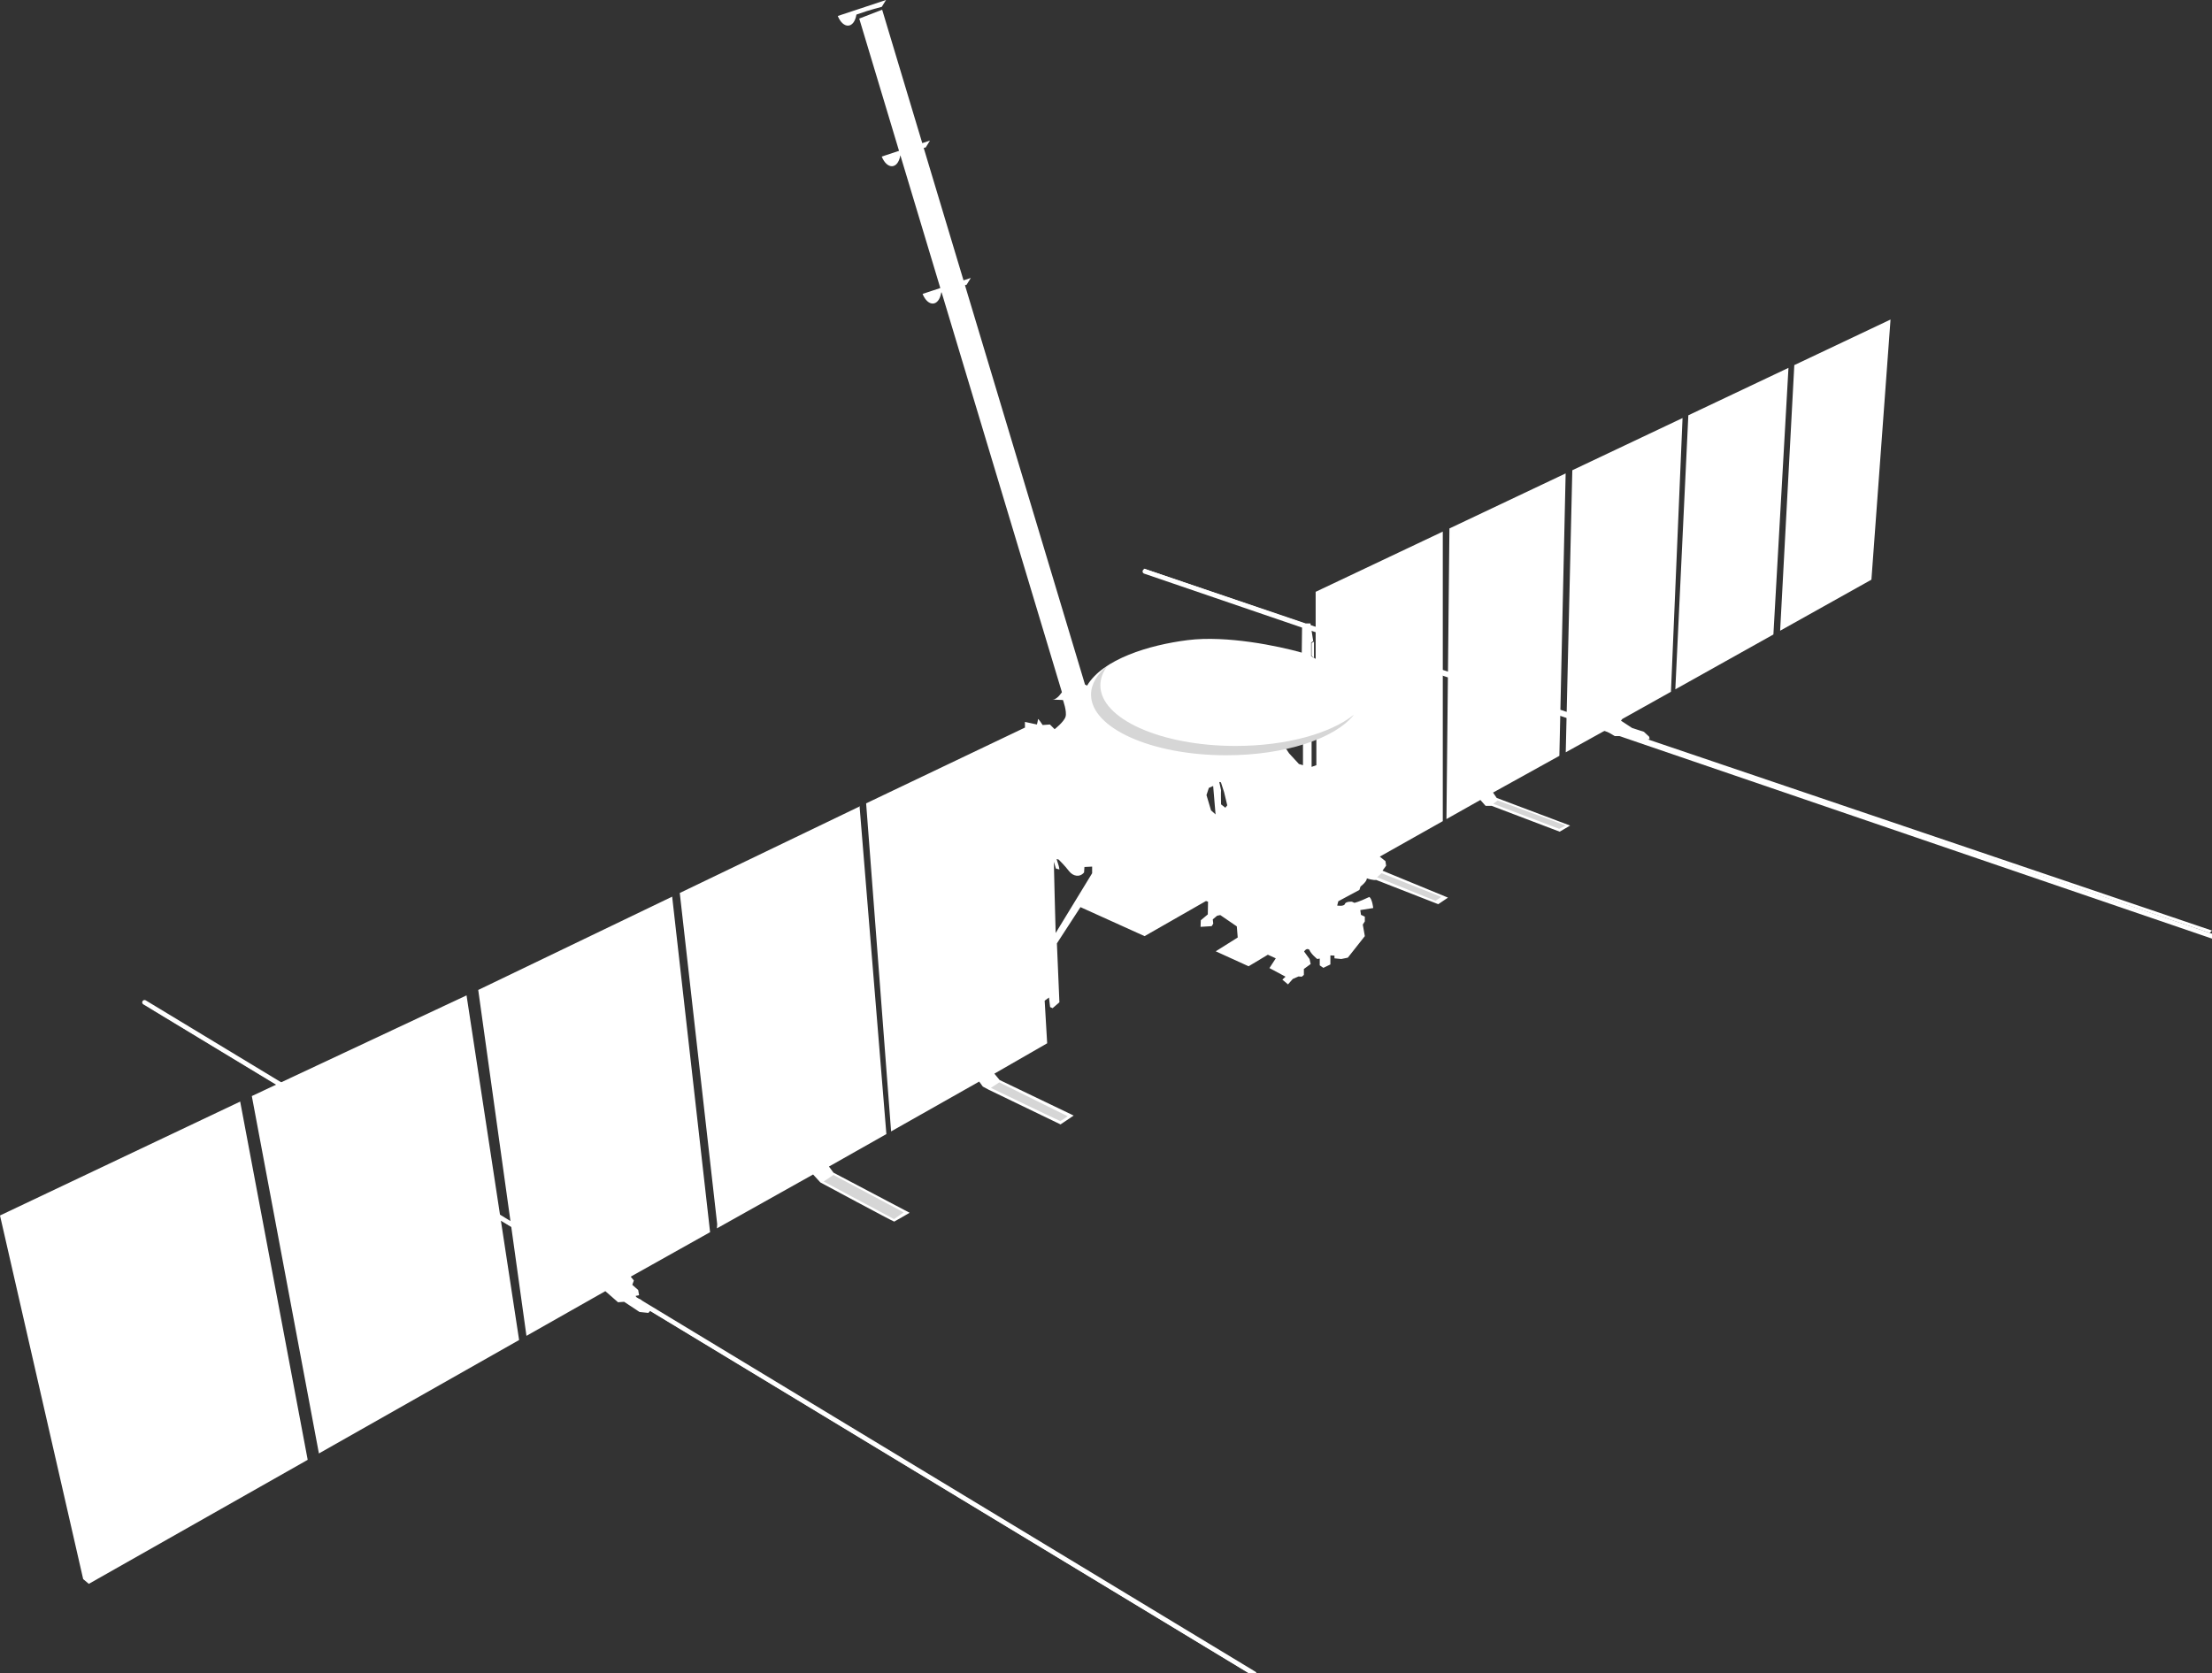 <?xml version="1.0" encoding="UTF-8"?>
<svg width="237.208px" height="179.452px" viewBox="0 0 237.208 179.452" version="1.1" xmlns="http://www.w3.org/2000/svg" xmlns:xlink="http://www.w3.org/1999/xlink">
    <rect x="0" y="0" width="237.208" height="179.452" fill="#333333" stroke="none"/>
    <title>element/clipper</title>
    <g id="Symbols" stroke="none" stroke-width="1" fill="none" fill-rule="evenodd">
        <g id="element/clipper">
            <g id="Group">
                <path d="M76.879,131.738 L87.194,125.959 L87.972,126.81 C87.972,126.81 95.82,131.037 95.893,131.013 C95.966,130.989 97.545,130.066 97.545,130.066 L89.381,125.765 L88.895,125.109 L95.052,121.626 L92.185,86.564 L92.234,86.466 L91.881,86.634 L72.896,95.77 L76.909,131.29 L76.879,131.738 Z" id="Fill-1" fill="#FFFFFF"></path>
                <polygon id="Fill-3" fill="#FFFFFF" points="68.704 139.371 68.267 139.25 68.169 138.982 68.534 138.909 68.437 138.35 67.805 137.792 67.975 137.33 67.635 136.917 76.148 132.147 72.08 96.163 51.284 106.17 54.784 131.274 53.668 130.6 50.031 106.75 29.86 116.21 16.722 108.269 16.498 108.345 29.65 116.308 27.004 117.549 34.199 155.879 55.667 143.712 53.71 130.876 54.822 131.55 56.455 143.266 64.914 138.472 66.274 139.663 66.93 139.614 68.583 140.707 69.53 140.805 69.725 140.586 69.703 140.56 133.935 179.452 134.493 179.452 69.245 140.014"></polygon>
                <line x1="134.5" y1="179.5" x2="15.5" y2="107.5" id="Line" stroke="#FFFFFF" stroke-width="0.5" stroke-linecap="round"></line>
                <line x1="237.5" y1="100.5" x2="122.776" y2="61.283" id="Line-2" stroke="#FFFFFF" stroke-width="0.5" stroke-linecap="round"></line>
                <polygon id="Fill-5" fill="#FFFFFF" points="0 130.357 8.919 169.354 9.525 169.863 32.996 156.561 25.756 118.141"></polygon>
                <path d="M91.842,1.563 C93.315,1.034 94.561,0.732 94.561,0.732 L95.014,0 L89.84,1.714 C90.407,3.112 91.578,3.126 91.842,1.563" id="Fill-7" fill="#FFFFFF"></path>
                <polygon id="Fill-9" fill="#FFFFFF" points="200.685 62.168 202.734 34.269 192.416 39.156 190.896 67.643"></polygon>
                <polygon id="Fill-11" fill="#FFFFFF" points="190.174 68.046 191.79 39.452 181.052 44.539 179.657 73.928"></polygon>
                <path d="M141.163,82.065 L140.651,82.245 L140.651,79.068 C140.651,79.068 140.958,78.915 141.163,78.761 L141.163,82.065 Z M140.595,67.287 L141.087,67.454 L141.087,70.66 L140.602,70.362 L140.602,68.91 L140.826,68.761 L140.595,67.287 Z M139.728,82.065 L139.293,81.937 L138.243,80.797 L137.807,80.144 C138.473,80.016 139.447,79.657 139.728,79.529 L139.728,82.065 Z M131.403,86.625 L130.942,86.267 C130.942,86.267 130.916,84.935 130.942,84.755 C130.942,84.755 130.788,84.012 130.762,83.91 C130.737,83.807 130.93,83.91 130.93,83.91 L131.269,84.96 L131.608,86.369 L131.403,86.625 Z M129.866,86.907 L129.379,85.268 L129.635,84.499 L130.096,84.294 L130.352,87.343 L129.866,86.907 Z M117.117,93.652 L113.206,100.064 C113.206,100.064 112.996,92.465 113.01,92.423 L113.234,93.149 L113.611,93.247 L113.541,92.884 L113.304,92.13 L113.527,92.186 C113.527,92.186 114.184,92.828 114.631,93.415 C115.078,94.001 115.804,94.113 116.251,93.568 L116.293,92.982 L117.117,92.94 L117.117,93.652 Z M176.691,79.29 C176.749,79.286 176.798,79.282 176.83,79.282 C176.951,79.282 176.846,79.004 176.846,79.004 L176.287,78.483 L175.02,78.073 L173.828,77.291 L173.977,77.104 L179.188,74.19 L180.431,44.833 L168.61,50.433 L168.006,76.347 L167.331,76.118 L167.895,50.772 L155.432,56.676 L155.275,72.032 L154.72,71.844 L154.72,57.013 L141.087,63.471 L141.087,67.224 L140.557,67.044 L140.528,66.861 L140.015,66.861 L122.669,60.982 L122.669,61.191 L139.633,66.96 L139.597,69.99 C137.101,69.282 131.551,68.127 127.379,68.649 C123.207,69.17 118.253,70.698 116.577,73.528 L116.353,73.417 L103.479,30.584 C103.591,30.555 103.655,30.539 103.655,30.539 L104.108,29.807 L103.324,30.067 L99.055,15.865 C99.196,15.829 99.274,15.81 99.274,15.81 L99.727,15.077 L98.901,15.351 L94.6,1.042 L92.142,1.992 L96.409,16.177 L94.553,16.792 C95.118,18.185 96.284,18.203 96.552,16.652 L100.836,30.891 L98.934,31.521 C99.5,32.919 100.671,32.933 100.936,31.37 C100.949,31.365 100.962,31.361 100.976,31.356 L113.876,74.236 C113.876,74.236 113.373,75.018 112.927,75.018 C112.479,75.018 113.988,75.074 113.988,75.074 C113.988,75.074 114.435,76.304 114.267,76.862 C114.1,77.421 113.094,78.203 113.094,78.203 L112.591,77.7 L111.809,77.756 C111.809,77.756 111.306,76.974 111.306,77.142 C111.306,77.309 111.194,77.7 111.194,77.7 L109.909,77.421 L109.914,78.03 L92.881,86.157 L95.558,121.34 L105.005,115.996 L105.394,116.531 L106.026,116.871 L113.728,120.589 L115.138,119.641 L107.192,115.826 L106.633,115.146 L112.295,111.89 L112.027,107.322 L112.489,106.982 L112.611,108.003 L112.878,108.124 L113.607,107.492 L113.339,101.175 L115.866,97.287 L122.743,100.397 L129.327,96.631 L129.546,96.704 L129.522,98.065 L128.769,98.696 L128.744,99.401 L129.935,99.328 L130.105,99.061 L130.056,98.599 L130.518,98.21 L130.858,98.138 L132.632,99.352 L132.729,100.543 L130.372,102.025 L133.895,103.629 L135.961,102.39 L136.811,102.778 L136.131,103.823 L137.856,104.747 L137.516,105.062 L138.123,105.573 L138.634,104.99 L139.241,104.722 L139.605,104.747 L139.824,104.552 L139.824,103.92 L140.553,103.386 L140.432,102.851 L139.848,102.05 C139.848,102.05 140.091,101.612 140.407,101.855 C140.577,102.317 141.258,102.851 141.258,102.851 L141.525,102.803 L141.525,103.532 L141.914,103.799 L142.667,103.434 L142.667,102.463 L143.104,102.487 L143.104,102.778 L143.833,102.851 L144.538,102.706 L146.36,100.397 L146.142,99.158 L146.36,98.818 L146.36,98.308 L145.947,98.113 L145.874,97.603 L147.259,97.384 C147.259,97.384 147.162,96.437 146.846,96.194 C145.68,96.753 145.243,96.825 145.243,96.825 L144.975,96.704 C144.975,96.704 144.319,96.655 144.222,96.947 C144.125,97.239 143.396,97.117 143.396,97.117 L143.517,96.655 L145.777,95.441 L145.899,95.076 C145.899,95.076 146.579,94.566 146.579,94.201 C147.308,94.444 147.575,94.371 147.575,94.371 L154.233,96.971 L155.278,96.267 L148.255,93.375 L148.644,92.841 L148.571,92.355 L147.964,91.869 L154.72,88.065 L154.72,72.09 L155.272,72.278 L155.112,87.844 L158.752,85.794 L159.311,86.426 L159.967,86.426 L167.256,89.196 L168.374,88.54 L160.502,85.576 L160.109,85.002 L167.222,81.061 L167.326,76.377 L168,76.606 L167.906,80.662 L167.902,80.683 L172.14,78.335 L173.161,78.942 C173.161,78.942 174.084,78.967 174.254,78.894 C174.375,78.842 174.46,78.827 174.723,78.892 L236.962,100.057 L237.208,99.8 L176.691,79.29 Z" id="Fill-13" fill="#FFFFFF"></path>
                <polygon id="Fill-15" fill="#FFFFFF" points="140.906 68.822 140.65 68.95 140.65 70.333 140.906 70.538"></polygon>
            </g>
            <polygon id="Path" fill="#D6D6D6" points="160.607 85.847 167.89 88.528 167.206 88.89 160.132 86.208"></polygon>
            <path d="M148.152,93.644 C148.228,93.682 154.56,96.192 154.56,96.192 L153.933,96.61 L147.676,94.081 L148.152,93.644 Z" id="Path" fill="#D6D6D6"></path>
            <path d="M107.154,116.082 L114.494,119.714 C114.494,119.714 113.771,120.228 113.695,120.228 C113.619,120.228 106.26,116.672 106.26,116.672 L107.154,116.082 Z" id="Path" fill="#D6D6D6"></path>
            <polygon id="Path" fill="#D6D6D6" points="89.373 126.009 96.903 130.021 95.876 130.744 88.327 126.713"></polygon>
            <g id="Group-2" transform="translate(117, 71.355)" fill="#D6D6D6">
                <path d="M1,2.145 C1,5.735 7.492,8.645 15.5,8.645 C20.962,8.645 25.718,7.291 28.191,5.292 C26.212,7.827 20.83,9.645 14.5,9.645 C6.492,9.645 0,6.735 0,3.145 C0,2.004 0.656,0.931 1.809,-0.002 C1.285,0.671 1,1.393 1,2.145 Z" id="Combined-Shape"></path>
            </g>
        </g>
    </g>
</svg>